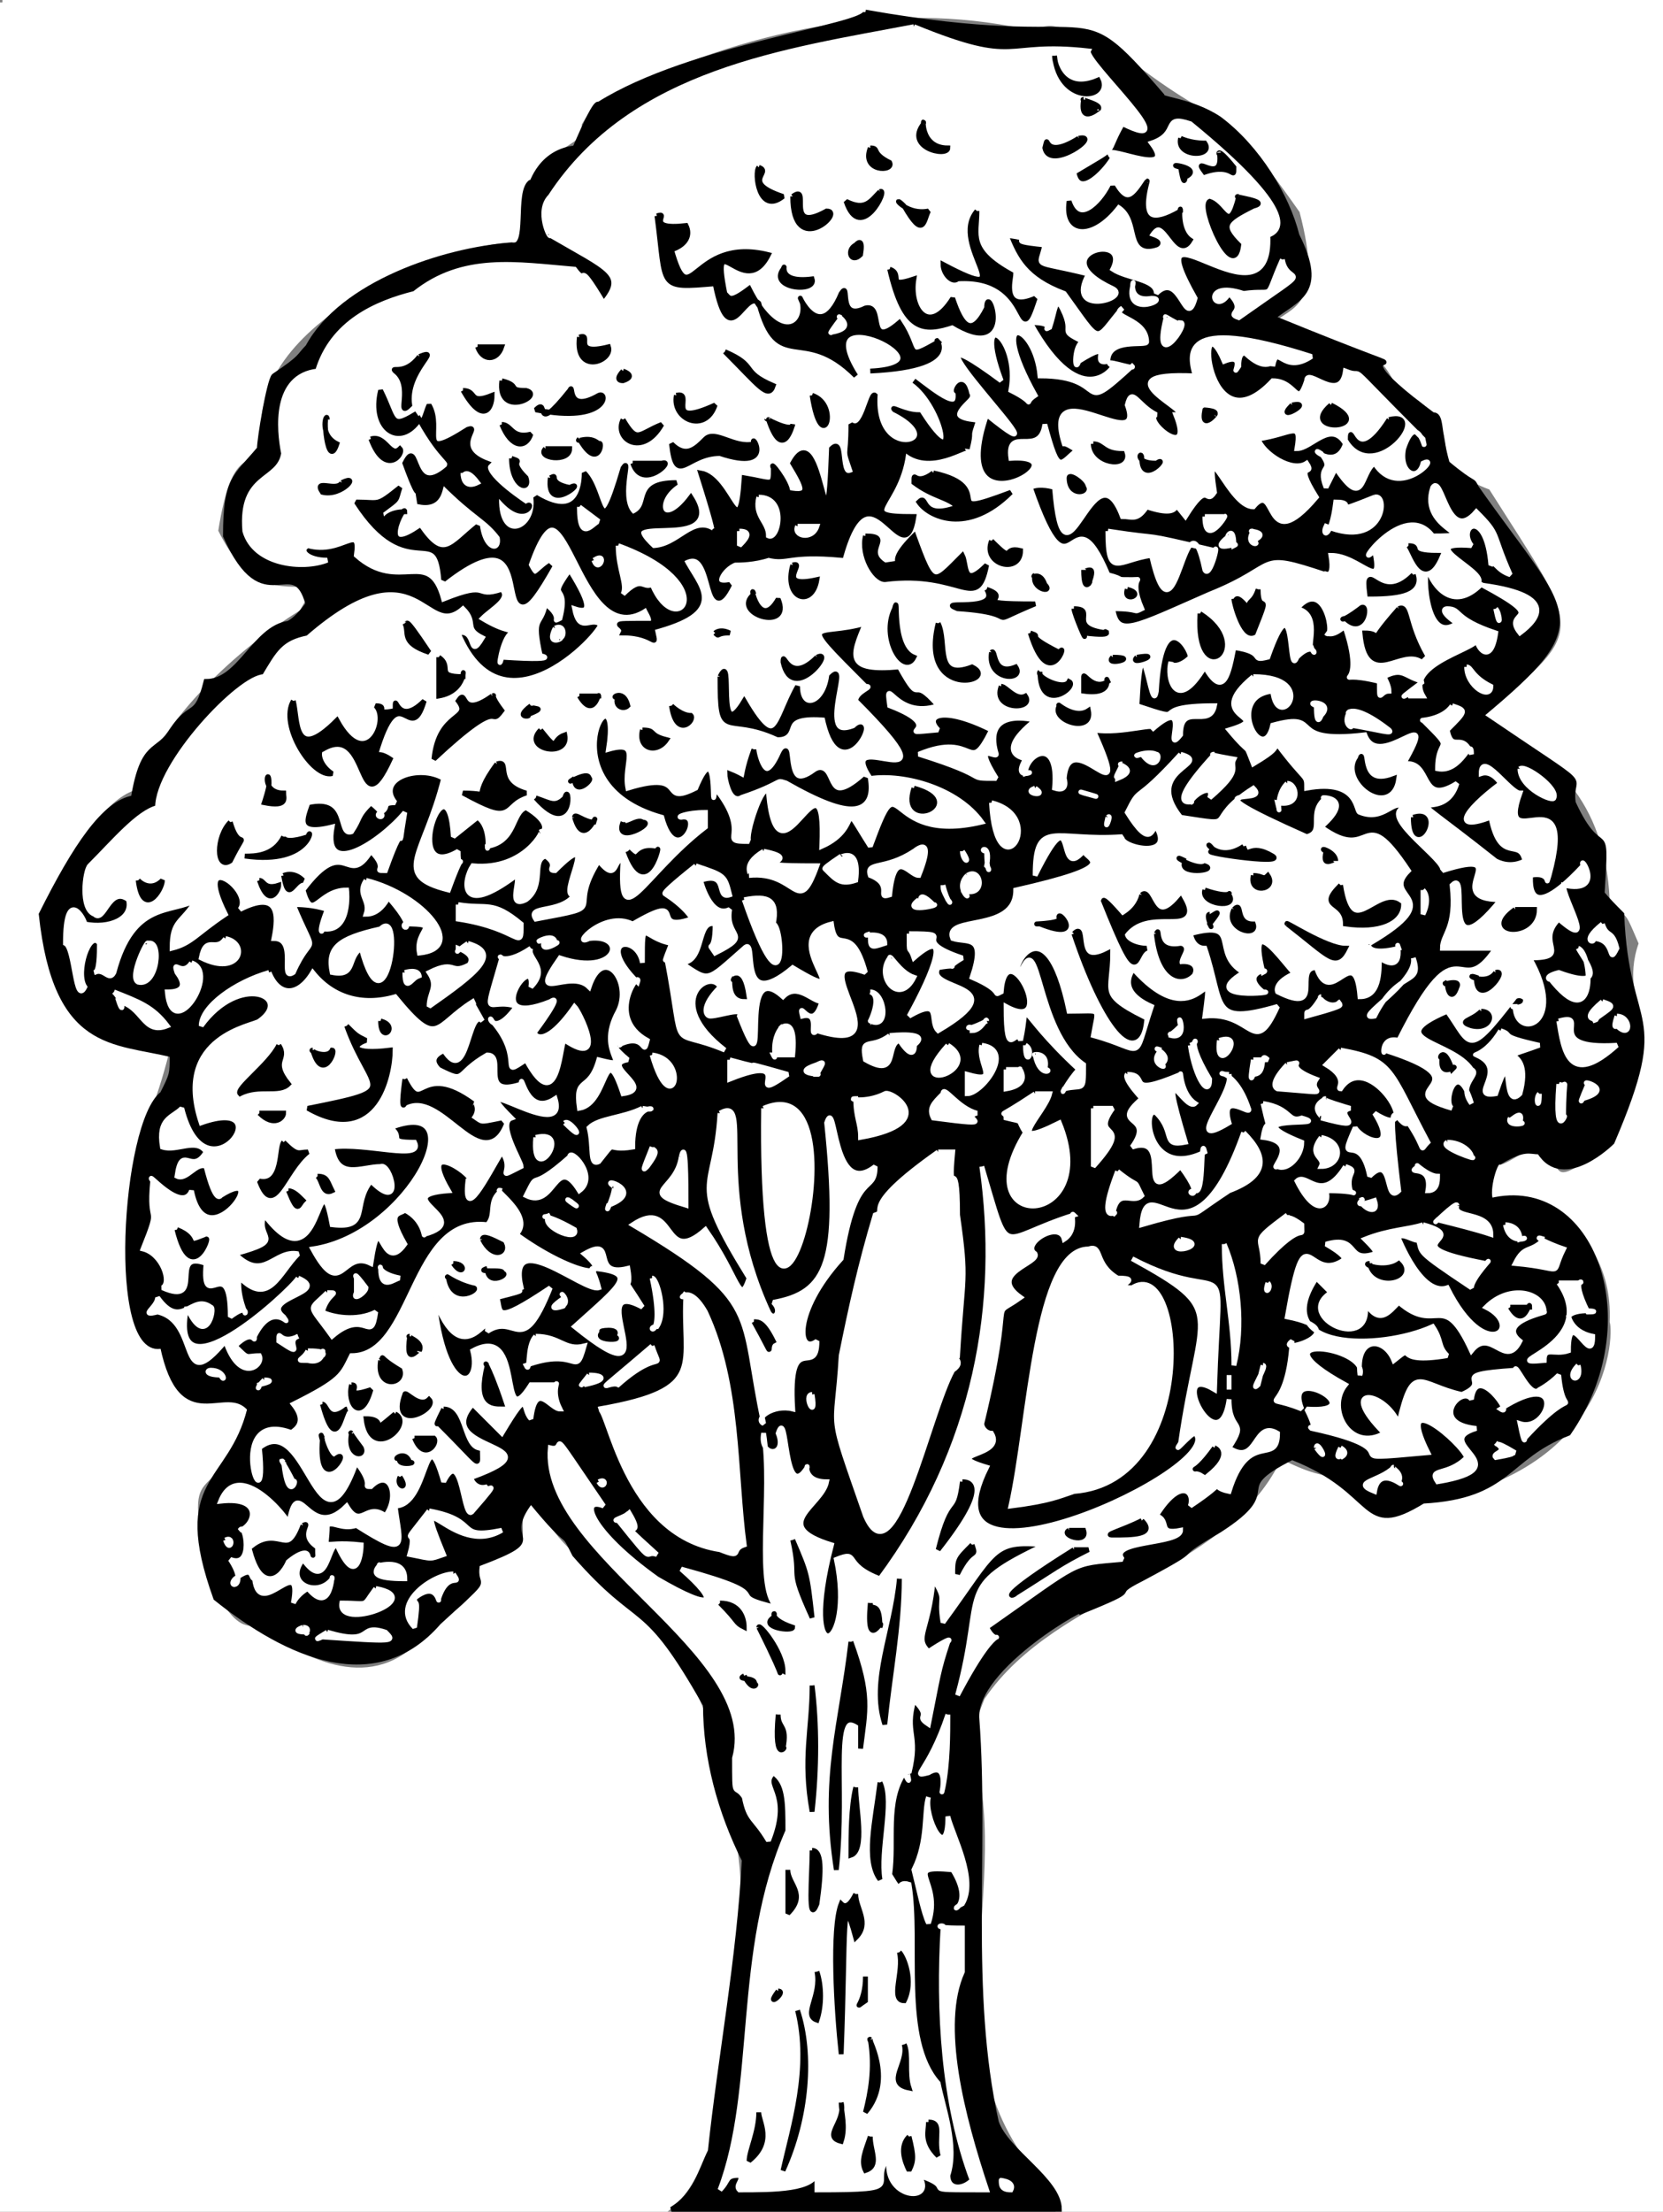 <svg xmlns="http://www.w3.org/2000/svg" width="343" height="456" version="1.2"><rect width="100%" height="100%" fill="#808080" stroke="none"/><g fill="none" stroke="#000" stroke-miterlimit="2" font-family="'Sans Serif'" font-size="12.5" font-weight="400"><path fill="#fff" stroke="#fff" d="M.5.5h342v455h-124c1-2 0-4-1-4-27-27-8-60-16-90 2-10-2-1 2-11 15-22 49-25 61-49 12 6 9 0 17 10 51-2 52-36 51-39 1-23-23-29-24-25-1 1-2-3 0-7 1 1 5-2 7-3 8 1 2 10 15 0 17-24 3-29 8-43-3-7-2-5-6-9-1-21-12-30-26-38 22-18 20-17 1-47 0 0-3-1-6-3-6-4 2-10-13-18-5-10-7-6-25-13 4-3 10-4 5-23-19-27-13-13-42-37-13-2-7-2-15-1-28-6-58 0-86 14 0 1-2-1-6 6 0 4-1 2-9 9-5 11-3 5-3 15-12-1-57 15-54 41-2 7-6 0-9 19 6 12 11 12 19 12 0 1-1 2-2 4-13 8-28 22-34 37-6 2-15 13-19 31 4 22 12 21 26 23-6 24-11 17-7 55 3 3 2 4 5 4 2 12 2 5 4 11 8 5 10 1 14 4-6 23-15 6-7 37 6 11 8 7 11 9 11 8 25 13 35-1 12-7 9-10 9-13 13-3 9-4 10-12 5-2-1 2 13 13 14 12 27 28 25 42 13 25 0 51 0 76-3 6-4 10-9 14H.5V.5" vector-effect="non-scaling-stroke"/><path fill="#000" d="M178.5 2.5c51 9 42-5 61 17-1 1 6 1 12 5 8 6 14 16 16 24 6 12 0 13-5 17 44 18 6 0 33 20 2 0 1 3 3 10 6 5 5 3 6 5 19 27 25 27 1 47 25 17 18 11 19 18 6 13 7 2 6 18-2-1 3 4 4 5 1 25 10 19-2 47 0 0-10 10-15 2-2 0-3-1-8 2-1-1-3 6-2 8 21-5 32 25 16 48-13 5-12 13-30 14-13 8-9-2-27-9-14 7-1 6-15 15-12 7-1 2-16 10-8 4 2 1-13 7 4-3-22 11-21 22 2 27-2 56 4 83 2 6 13 12 13 18h-80c5-3 6-8 8-12 2-19 6-40 7-60-5-10-8-21-8-32-13-23-13-15-27-31-3-6 0 0-9-11-7 9 5 7-11 13-1 6 4 1-8 12-13 15-31 7-46-5-9-25 3-23 7-39-5-6-14 6-18-13-11 3-8-46 0-52 2-4 2-4 2-8-12-3-24-1-27-29 7-14 13-23 19-24 2-12 5-9 8-14 4-6 5-2 7-10 7 0 10-11 17-12 2-1 4-4 4-4-3-11-9 4-17-14 0-12 2-12 7-18 0-2 2-14 3-15 6-4 5-4 7-6 7-13 28-20 42-21 4 1 1-11 4-13 0 2 1-6 9-7-1 3 4-10 5-9 19-12 55-16 55-19" vector-effect="non-scaling-stroke"/><path fill="#fff" stroke="#fff" d="M188.5 5.5c22 9 18 3 36 5-1 2 21 22 7 15-4 7 0 4-10 10 1 6 7-1 8-3-4-4 14 5 8-3 6-2 2-6 8-4 22 18 19 22 16 23 1 21-28-10-15 13-2 7-3-6-8-1 0-3-6-3-9-5 4-8-15-3 0 4 4 2-10 6-5-3-12-3-10-1-9-6-10-1 0-1-8-2 2 5 4 9 12 12 8 11 6 10 12 3-3 2 5 2 5 7 0 1-8-1-8 4-4 1 2-5-6 0-1 3-1-4 1-4-6-3-1-1-5-8-1 0-1 2-2 5-2 1 2-1-4-1 11 20 18 8 17 9-3-2 5 1 4 0-12 11-4 2-19 2-1-11-11-14-1 4-3 2 1 2-5-1 2-11-8-18-2-2-27-20 18 24-3 7-9 26 21 8 5 9-1-7 6 0 7-7 3 11 3 8 7 5 0 1-2-1-3-1-5-16 17 3 13-8 1-4 2 0 6 2-3 1 8 10 4 0 5 0-17-9 4-8-1-4-4-13 24-4-6 4-7-3-8 2 0-2-1 2-6-3 1 1-1-1-1 3-2 3 2-3-3-1-6-14-4 19 10 4 5 0 5 6 7 0 0-3 7 5 8-2 5 2-2-4 16 14 1 5-1-7-4 2-1 5 3 7 4 3 4-2-5 8-10 0-3 2-2 10-8 1l-2 4c-2-5 2-3-1-7-3-2 3 4 5-2-3-5-7 1-10 1 1-6-1-3-8-2 1 3 7 7 10 5 2 3-3-1 2 7-11 13-8-4-13 2-5 0-10-16-8-3-2 3-1-3-6 5-4-5 1 1-8-2-2 3-3 2-5 2-6-16-12 19-14-6 0 0-3-1-5 0 9 26 8-1 16 18 4 1 1 1 5 1 3 0-1-1 2 6-2 1 0 0-6 0 1 6 4 4 20-3 15-6 9-9 24-4-1-1 2 2 1-4 6 0 11 8 9-1-5 5 6-11 12-3 11 0-3-1 0-10 2-3 3 12 9 5 5 5 3 4 7 13-3-1-3-3-4-2-1-12-7-8-4-4-13-1 5 6 1 8 17 2 13 7 9 10-4-5 7-2-8-10-6 6-10 0-11-3-1-2-1 16 6 11-3-2-3-3-2-3 3 0 1 2 10 5-1 7-4 3-4 1 2 2-15 5-11 12h-3c2-2-5 3 3-3-4-1-4-3-8-1-2-3 1 1 1 3-2 0-2 3-2-2-12-3-2 4-7-11 0-1-2 2-4 1 2 2 0-12-6-5 5 1 2 8 3 8 1 3 1-2-3 2-2 5 0-17-6 0-4 1 0-1-7-2-1 5-2 11-6 4-6 10-8 2-7-1 0 1 2 1 4-1 0-2-6-11-7 7-1 6-3-18-4 3 12 4 1 0 16 0-1 5-7-1-7 6-4 5 3-9-6-1 2-2-6 1-12 0 9 20-5-2-6 10 0 0 1 3-2 2 1-11-6-7-6-3 3-1-3 2 0-3 2 0-8 0 2-8 0 0-11-3-8 7 0 1-5-3 0 5-7 0 0 0-16-5 12-5 10 5 15-5-10-5-14-3-11 0-11 1 3 0-10-5-1-7 1 3 10 0-6-7-3 1-8-8-11 1-10-2-7-9-10 3-15-2 0 13 2 0-2 1-2 3 23 23-5 4 3 16 7-1 18 2 23 9-21 5-16-14-23 5-7-11-1-4-10 0 1-23-9 11-11-11-1-3-5 9-4 10-7 0 1-1-7-11-1 8 1-12-4 0-8 4-1-4-14 0-1-5 3-10-4-8 3-19-14 7 11 14 3 11 9-1 4 0-1 0 1-1 5-1v3c-13 10-18 23-17 7-2-1-1 5-5 0-7 11 3 9-13 12-2-3 5-1 8-5-4 1 6-15-4-5-2 0 1-1-2-3-3 1 0 6-4 9-4 2-1-4-2-5-12 9-11 1-9-2 11 1 15-8 14-7 1 0 2-2-3-5-3 1-2 7-8 8 0 2 1-4-2-6l-5 4c-1-18-11 10 1 3 0 6 2-3-2 8-12-3-5-7-1-23-5-3-14 0-10 5-3 0-1 1-3 2s3 2-2-2c-3 3-2 3-4 6-3 1 0-8-9-6-1 3-3 7 5 5-2 11 10 3 15-3-2 12 1-2-4 12-3 0 1 0-3-4-5 8-5-4-14 8 2 7 3 0 9 0 0 0 1 9-5 8 0 1-1 1 1-4-3-1-6-1-7-1 5 12 4 5 0 14-3 2 1-7-4-7 1-5 1-10-7-6 3-4-10-13-3 1-6 4-7 6-11 7 0-6 2-5 5-10-5 3-13 0-17 15-1 2-2-1-4 0 1 0 1-4 1-6-2-3-5 6-3 9-2 4-2-8-4-9 0-12 4-5 4-4 5 1 10-1 9-5-4-3-5 5-7 3-3-1-2-9-1-10 5-5 10-11 14-12 0-9 17-27 22-27 3-5 4-7 9-8 23-20 24 1 32-6 3 3 0 4 4 6-3 5-1-2-5-1 10 24 33-4 29-2-2-1-4 2-5-3 3 1 4 0-1-8-5 7 0 2-2 10-2 1 1 0-3-3-1 5-3 2-1 11-2-1 7 1-8 0-1 4 0-4 2-5 0-1-1 0-6-3 2-2 6-4 4-6-6 2-2-2-12 2-3-11-9-1-18-9 1-7-3 0-10-2-2 1 0 3 4 3-5 2-15 1-17-6-1-12 7-10 8-16-1-5-2-16 7-17 3-10 12-14 20-16 10-8 21-6 33-5 3 4 0-3 6 7 5-6 1-7-11-14 0 1-3-5 0-8 17-26 49-30 75-35" vector-effect="non-scaling-stroke"/><path fill="#000" d="M217.5 11.5c0 2 2 8 9 5 2 4-8 5-9-5" vector-effect="non-scaling-stroke"/><path fill="#000" d="M223.5 20.5c-1 0 4 1 3 2 1-1-4 4-3-2m-33 5c0-2-1 5 5 5 0 2-9 0-5-5m32 3c5-1-6 7-7 2 1-4-1 3 7-2m21 0s2 1 5 1c2 3-6 3-5-1m-64 2c2 0 0 1 4 3 1 2-6 2-4-3m72 1c0 1-1-2 3 3 0 3 0-1-6 1-3-4 4 3 3-4m-95 3c3 1-4 3 5 6-5 4-6-5-5-6m87 0c-4-1 5 0 1 2 0-2 0 4-1-2m-7 3c1-2-5 13 7 6 0-2-1 4 2 6-3 5-5-8-9-1-3 0 4 1 2 2-6 2-2-6-8-9-5 7-11 7-10 0 2 6 7 1 9-3 3 5 5 2 7-1m-55 2c2-1-4 11-7 2 4 2 5 0 7-2m-18 1c4-3-2 8 7 3 4 0-7 10-7-3m92 0c-2 0 7 1 3 2-6 3-7 4-3 8-1 8-8-8-6-9 3 1 4 7 6-1m-69 2c-3-3 0 2 5 1-1 2-1 6-5-1m15 1c0 5-2 8 7 13 0 1-2 8 5 5-4 12 0-5-16-4-1 1-3-1-3-3 17 9 1-4 7-11m-66 1c3-1-3 3 6 2 1 2 0 4-3 5 4 14 4-3 20 1-5 10-12-7-9 8 1 1 1 2 5-1 6 12 12 8 11 3-2-5 3 10 8-2 2-3-1 6 5 3 4-1 0 9 7 3 4 6 1 8 8 4-2-2 7 5-14 6 21-1-15-18-3 1-11-11-16 0-20-15-3-3-6 11-9-4-12 1-10 1-12-14m41 6c-2 3 2-4 1 2-2 2-3-1-1-2" vector-effect="non-scaling-stroke"/><path fill="#fff" stroke="#fff" d="M264.5 53.5c1 6 8 0-9 12-3-1 2-1-2-5-3 5-6-3 3 0 7-1 4 2 8-7" vector-effect="non-scaling-stroke"/><path fill="#000" d="M161.5 55.5c1-2-2 3 6 2 1 3-9 2-6-2m22 0c3 1-1 4 5 2-1 6 3 12 8 4 2 6 4 8 7 2 0-6 6 11-7 3-6 2-10 2-13-11" vector-effect="non-scaling-stroke"/><path fill="#fff" stroke="#fff" d="M233.5 59.5c1-4-2 3 4 2 4 0-5 4-4-2m-60 6c-2-1 4 2-2 3 0 0-1 1 2-3m67 0c-1-1 3 2 3 1 2 0-6 11-3-1" vector-effect="non-scaling-stroke"/><path fill="#000" d="M119.5 69.5c3-1-2 4 6 2 1 3-7 6-6-2m-21 2h5c-1 3-4 3-5 0m51 1c7 3 3 4 10 7-1 3-3 0-10-7m-63 1c5-2-3 3-2 10-3 3 1-4-3-7-1-1 2 1 5-3m42 3s3 1 0 2c-2 0 0-2 0-2m-25 2c4 1 1 2 5 2 4 1-6 6-5-2" vector-effect="non-scaling-stroke"/><path fill="#000" d="M188.5 78.5c4 3 10 8 9 2-1 1 1-4 2 1 1 0-7 5 1 6-1 3 0 1-1 5 0-1-8 5-13 0-1 12-11 14 2 14-2 13-9-13-15 8-11-1-11 1-15 0-3 1-6 1-7 1-3 1-6 6-1 5-5 10-2-10-10-5 3 6 9 10-6 14 1 5 1 1-6 1 1-2-5-2 6-2 1-1-1-3-1-4-14 11-16-34-25-8 2 4 2 2 5 0-13 23 1-15-22 3-1-13-7 1-18-16 5 0 4 1 9-3-1 3 0 2-4 5 1 5-1 0 5 0 0-2-6 10 3 4 5 7 7 3 12-1 1 7 6 6 5 2-3-4-5-4-12-11-1 0 0 5-5 4-1-6 1 3-3-8 3-6 1 8 9 1 1-2-1-1-6-10-4 6-10 2-8-6 3 6 2 8 7 5 2 3 2 0 3-2 3 5-3 12 8 5 3-1-4 4 4 7-2 2 5 7 8 9 2-2 0 5-6-3-1 12 9 9 8 1 10 6 10-4 10-5 4 4 3 16 8-1 2-3-2 7 2 10 5-2 0-7 9-7-6 4-3 11 3 3 7 11-19 1-8 11 6 0 9-7 13-3-1-4 3 6-3-13 6 1 8 16 9 1 6 1 6 2 6-2-1-2 3 3 3 5 5 1 4-1 1-6 6-11 7 25 8-3 3-3 0 8 5 5-2-6-1-2-1-10 3 2 4-7 5-6-1 16 18 10 4 3-1-1 2 1 5 1 9 14 6-2-1-7" vector-effect="non-scaling-stroke"/><path fill="#000" d="M95.5 80.5c3 0 1 3 6 1 0 3-2 6-6-1m22 0c1-2-1 5 6 1 2-1 2 6-13 3 3-3-1 6 7-4m22 1c4-1-3 7 8 2-2 6-9 3-8-2m28 0c6 2 2 13 0 0m99 2c5-1-4 4 0 0m8 0c10 5-7 6 0 0m-26 1c-1 0 3 0 2 1 1-1-3 4-2-1m-181 2c0-2-2 3 2 5-2 6-3-7-2-5m61 0c3 5 3 3 8 1-4 7-10 3-8-1m30 0c-2-1 5 3 5 1 0 0-2 8-5-1m128 0c8-2-3 12-8 4 0-4 1 7 8-4m-183 1c2 0 2 3 6 2-1 3-4 3-6-2m-27 3c3-1 4 4 6 2 1 1-3 6-6-2m69 0c2-2 6 2 10 1-1-3 5 6-7 2-7 0-9 7-10-2 3 3 5 1 7-1m-26 0c-1 1 2-1 4 1 1-1 0 6-4-1m106 1c2 0 2 2 6 2 1 3-6 2-6-2m-113 1h5c0 3-7 2-5 0m-7 2c3 1-1 0 3 4 1 3-3 2-3-4m130 0c0-2-2 1 3 1 3-2-3 5-3-1m-105 1h6c3-1-4 6-6 0" vector-effect="non-scaling-stroke"/><path fill="#fff" stroke="#fff" d="M95.5 97.5c0 2 0-2 3 2-2 1-3 0-3-2" vector-effect="non-scaling-stroke"/><path fill="#000" d="M192.5 97.5c14 3 0 10 16 4-9 9-17 5-19 2 2-2 0 4 8 1-2-2-5-2-9-5 0-3 0 1 4-2m-79 1c2-1-1 1 4 2 4-2-5 6-4-2m107 0c0-1 3 1 3 2 1 1-3 2-3-2m-150 1c4-2 0 3-4 2-2-3 3 0 4-2" vector-effect="non-scaling-stroke"/><path fill="#fff" stroke="#fff" d="M156.5 102.5c6 0 4 9 2 8 0-3-3-4-2-8m127 0c3-1 2 11-10 6-1 2 1 3 2-5 5 0-2 3 8-1m-164 2 4 3c-1 0-4 5-4-3m129 2h4c1-1-4 7-4 0m-84 2h4c-1 3-5 2-4 0m-12 1c3 0 1 2 0 3v-3" vector-effect="non-scaling-stroke"/><path fill="#fff" stroke="#fff" d="M228.5 109.5c13 2 5 0 22 4 1-2-1 6-2 4-4-19-6 19-11-3-7 1-9 5-9-5m30 0c-2 0 4 0 0 2 2 1-2 1 0-2m-5 1c-1 1 1-3 1 2 2-1-6 2-1-2" vector-effect="non-scaling-stroke"/><path fill="#000" d="M178.5 110.5c6 0-1 3 4 6 6-1-1 1 6-6 4 11 4 10 10 4 1 2 0 7 5 2-2 10-5 1-21 3-2 0-5-5-4-9m26 1c5 5 2 1 6 2 0 5-8 3-6-2" vector-effect="non-scaling-stroke"/><path fill="#fff" stroke="#fff" d="M127.5 112.5c22 8 12 20 7 8-2 1-2-2-6 2 1-2-1-5-1-10" vector-effect="non-scaling-stroke"/><path fill="#000" d="M290.5 112.5c3 0-1 2 6 2-3 7-5-1-6-2" vector-effect="non-scaling-stroke"/><path fill="#fff" stroke="#fff" d="M122.5 115.5c3-2 1 3 0 0" vector-effect="non-scaling-stroke"/><path fill="#000" d="M163.5 116.5c3-1-4 5 5 3-1 6-7 4-5-3m60 1c0 1 3-2 1 3 1-2-1 3-1-3m-10 1c-1 1 1-1 2 2 2 2-3 1-2-2m78 0c1 3-2 4-9 4-1-8 2 3 9-4m-88 3c6 2-5 3 10 3-12 5-1 2-16 1-5-2 9 1 6-4m29 0c4 1-1 3 0 0m27 0c0 6 3-1-1 9-2 1-4-6-4-7 1 3-1-3 3 2 0-2 1-1 2-4m-104 1c-1-3 1 8 5 1 3 7-10 3-5-1m29 3c1-4-1 8 4 10-2 4-7-4-4-10m37 0c5 0-2 4 7 5-2-1 3 1-5 0 1 3-2-4-2-5m59 0c2-2 1 6-3 2-1 0-1 1 3-2m8 0c2-1 1 3 5 10-5-3-11 6-12-5 5 0-1 4 7-5" vector-effect="non-scaling-stroke"/><path fill="#fff" stroke="#fff" d="M308.5 125.5c1 1 1 5 0 0" vector-effect="non-scaling-stroke"/><path fill="#000" d="M247.5 126.5c11 7-1 16 0 0m-164 2c1 1-1-3 5 6-6-2-4-4-5-6m110 0c2 4-1 12 7 9 6 3-11 7-7-9" vector-effect="non-scaling-stroke"/><path fill="#fff" stroke="#fff" d="M114.5 129.5c2-1 2 2 1 2 1 0-3 2-1-2" vector-effect="non-scaling-stroke"/><path fill="#000" d="M147.5 130.5s1-1 3 0c-3 0-2 1-3 0m65 0c3 1-2 0 6 4 2-3-2 9-6-4m-8 4c1-1 0 5 5 3 2 3-6 3-5-3m-36 1c4-2-5 10-7 1 0-3 1 5 7-1m61 0c6 0-2 2 0 0m5 0c6-1-2 2 0 0m-144 0c3 2-1 4 5 4 0-3 1 3-5 4v-8" vector-effect="non-scaling-stroke"/><path fill="#fff" stroke="#fff" d="M302.5 137.5c1 0 1 2 5 4 0 3-5 0-5-4" vector-effect="non-scaling-stroke"/><path fill="#000" d="M214.5 138.5c-1 1 5 4 6 2 2 1-6 7-6-2m-66 1c3-6-1 15 5 5 7 12 7 4 11-3 0 6 6 5 7-2 4-4-5 15 5 11 4-4-3 12-6-3-11-1-6 4-10 4-11-5-12 2-12-12m75 0c0-1 2 3 5 1-1-2 2 3-5 2v-3" vector-effect="non-scaling-stroke"/><path fill="#fff" stroke="#fff" d="M258.5 139.5c14 0 5 12 4 3-10 1-2 16 0 7 11-3 2 4 19 2 3 8 16-8 8 6 6-1 3 9 11 4-3 10-16-3 8 16 2 1 4 1 6 0-1-5-5 1-7-9-8 3-6-1 2-7 1 2-1-3-4-2 0-5 6 4 8 4-5 14 12-5 6 17-1 3 1-1-4 0 1-3-3 13 11-2-1-3 5 6-4 4 0 3 7 14-1 7-5 5 3 8-6 8 8 14-3 17-3 10-2 0 3 1 2-2 1 2 0-1-2 0-10 13-9 10-14 3-14 6 1 6 5 12 2 1-3 3 0 7-3-10-6 0-4 1-14-4 8-5-14-12 0 2-1-3 3-2 13-26 12-7 20-19h-11c0-3 3-4 2-13 4-4-3 19 10 3-13 0 4-11-12-6 1-2-13-11-8-13-2-2-4 3-9 1-1 0 0-7-11-5 0-3 0-1-6-9-1 1 0 1-5 4-2-5 0-1-5-7 10-3-6-2 5-11" vector-effect="non-scaling-stroke"/><path fill="#000" d="M206.5 141.5c1 0 3 3 5 2 2 3-7 3-5-2m-105 2c1 0-1-1 2 3-3 4 1-4-14 10 1-10 8-8 5-12 2-3 0 4 7-1m18 0h4c0-1-1 5-4 0m8 0c-2 1 1-2 2 2-1 1-3 0-2-2m-67 1c1 4 0 13 9 4 6 11 11 0 8-3 3 0-1 2 4 1 0-5 0 4 6-2-3 10-5-6-10 11 0 1 0-1 3 1-7 15-4-8-14-2-1 0-1 3 2 5-4 1-11-10-8-15m158 1c-1-1 3 3 6 1 1 5-8 2-6-1" vector-effect="non-scaling-stroke"/><path fill="#fff" stroke="#fff" d="M271.5 145.5c-3-1 4-1 1 2 0 0-1 3-1-2" vector-effect="non-scaling-stroke"/><path fill="#000" d="M109.5 145.5c0 1 4 0-1 2 2 0-3 1 1-2m29 0s2 2 4 2c1 1-3 5-4-2" vector-effect="non-scaling-stroke"/><path fill="#fff" stroke="#fff" d="M299.5 145.5c3 1 3 1-1 5 1 5 3 0 5 5 0-4-2 4-7 3 0-7 4-3-3-10-1 0 4 0 6-3m-21 1c-1 2-1-3 8 4 1 1-2 0-8-1 1 1-2 0 0-3" vector-effect="non-scaling-stroke"/><path fill="#000" d="M111.5 150.5c4 5 2 2 5 1 1 5-9 3-5-1m21 0c3 0 1 1 5 2-2 3-6 2-5-2m23 4c0 1 2 10 6 1 2-4-1 10 7 4 3-2 1 9 10 1 1 6-2 8-16 0-3-1-1 0-10 3-1 1-2-3-2-4 5 2 2 3 5-5" vector-effect="non-scaling-stroke"/><path fill="#fff" stroke="#fff" d="M235.5 155.5c-3 1 1-1 3 0 1 0 0 4-3 0m8 0c7 2-8 3 0 13 13 2 4 1 15-6 4 4-16-2 11 10 4-1 0-5 4-8-3 0 7-1-1 6 11 8 8-6 18 9-6 6 9 5-8 15 0-1-2 3 6 1-1-3 2 6-4 2 0 3 0 8-4 8-1-12-6 3-9-6-5 0 2 10-8 5 0 0-1-2 4-4 1 4-11-16-7 0 2-1-5 0 0 4 4 0-14 2-4-4-7-4 0-11-11-8 0-1 0 3 3 3 4 12 1 16 15 12-5 11-5 1-15 2 2-15-1 6-15-10 2-1-5 4 4 8-4 12-1 9-12 6 1-6 2-5-5-5-5-24-13-7-10-8 4-10 3 12 13 19 0 6 0 4-4 5-1 2 1-2 3-4-14-13-10-15-12-6-1-3-3 5-3-7 11 6 0-16-1-3-2 1 1 0-6-3 3-9-1-7-4-8-2-5 13-1 13-10 22-5 15-6 14-8-6 7-1-13-10 5 0-12 4-7 18-8-1 2 11 5 7-2-1 0-1 5-6-3 3-6 1-1 11-12" vector-effect="non-scaling-stroke"/><path fill="#fff" stroke="#fff" d="M250.5 155.5c-2 0 4 1 4 1-1 2 2 2-5 8 1-3-3-1-4 1 2-1-7 3 5-10" vector-effect="non-scaling-stroke"/><path fill="#000" d="M280.5 156.5c1-3-1 7 7 4-1 7-10 0-7-4m-178 1c3-1-1 4 6 6-6 2-2 6-13 0 7 0 1 2 7-6" vector-effect="non-scaling-stroke"/><path fill="#fff" stroke="#fff" d="M231.5 157.5c-2 0 4 1-1 3 0-1-1 1 1-3m82 1c1-1 8 4 7 6 0 1-7-2-7-6" vector-effect="non-scaling-stroke"/><path fill="#000" d="M118.5 160.5c-3 2 3-2 3 0 1 0-3 4-3 0m-63 1c0-4-2 2 3 2 0 1 1 3-4 2 0 0 1-3 1-4" vector-effect="non-scaling-stroke"/><path fill="#fff" stroke="#fff" d="M265.5 161.5c2 0 3 5-2 4 1 4-1-1 2-4" vector-effect="non-scaling-stroke"/><path fill="#000" d="M188.5 162.5c11 3-3 9 0 0" vector-effect="non-scaling-stroke"/><path fill="#fff" stroke="#fff" d="M213.5 162.5c3 2-3 1 0 0m10 1c-3-1 7 2 0 0" vector-effect="non-scaling-stroke"/><path fill="#000" d="M110.5 164.5c3 1 4 2 6 0 1-4 2 9-6 0" vector-effect="non-scaling-stroke"/><path fill="#fff" stroke="#fff" d="M204.5 165.5c12 3 1 19 0 0" vector-effect="non-scaling-stroke"/><path fill="#000" d="M118.5 168.5c0-1 2 1 4 1 1-3-2 6-4-1" vector-effect="non-scaling-stroke"/><path fill="#fff" stroke="#fff" d="M228.5 168.5c1-1-1 4 0 0" vector-effect="non-scaling-stroke"/><path fill="#000" d="M291.5 168.5c6-2 0 9 0 0m-244 1c2 7 4 0 0 8-3 2-3-5 0-8m81 0c0 2 3-1 4 0 3 0-6 5-4 0m-70 3c0 1 2 1 5 0 1-3 1 6-13 4 2 0 6 0 8-4m198 2c1 3 1-1 6 2 3 2-17-1-12-1-3-4 0 3 6-1m-127 1c3 3 1-1 6 0 1-3-2 11-6 0" vector-effect="non-scaling-stroke"/><path fill="#fff" stroke="#fff" d="M188.5 175.5c-1 1 5-5 1 5-2 0-5-6-6 4-3 1 1-2-4-4-1-3 3-1 9-5m10 0c2 3 0 2 0 0m5 0c-2 0 1-2 0 3 1 1 0 2 0-3" vector-effect="non-scaling-stroke"/><path fill="#000" d="M273.5 175.5c-2-1 2 0 2 2 0-1-3 2-2-2" vector-effect="non-scaling-stroke"/><path fill="#fff" stroke="#fff" d="M157.5 175.5c10 2-7 3 11 3-4 11-4 1-14 2 1 0-2-2 3-5m16 1c-1 1 4-3 3 5-3 1-4 0-6-2 1-1-3 1 3-3" vector-effect="non-scaling-stroke"/><path fill="#000" d="M244.5 177.5c-4-2 2 2 4 1 3 1-6 2-4-1" vector-effect="non-scaling-stroke"/><path fill="#fff" stroke="#fff" d="M143.5 178.5c6 2 6 2 7 6-3 1 0-5-6-3 0 0 2 8 6 6-1 6 5 5-3 9-2-3 0 1 0-6-4-1-2 8-7 8 6 4 5 4 13-3 3-3-2 14 10 4 15 9-4-6 8-9 1 7 4-1 7 10-14-5 9 18-10 12-2 2 1-4-3-3-1-4 2 4 4-3-2 0-5-4-8-1-10-9-2 22-9 4 1-2-4 0-6 0-1 0-2-2 2-6-2-4-12 3 1 13-12-5-8 2-12-19-1 2 1-3 1-3-6-1-6-6-6 4-1-6-10-5-1 4 1-3-7 7 2 12-1 4 0-2-6 1 2 0-4-2 2 3-6 1 6 6-1 7-4-12-3 2-9 3-1-7 2-3 4-10 8 2-1-1 4-10 3-6-3-14-6-5-4-4-13 4-6-6 12 4 14-5 6-4-4 2 3-6 9-3 12-7 3 2 12-1 1 2 1-1-5-5 1-1-4 2 6-6" vector-effect="non-scaling-stroke"/><path fill="#000" d="M58.5 180.5s2-1 4 1c-2 0-3 5-4-1" vector-effect="non-scaling-stroke"/><path fill="#fff" stroke="#fff" d="M199.5 180.5c3-2 4 5-1 3 3 3-2 0 1-3" vector-effect="non-scaling-stroke"/><path fill="#000" d="M258.5 180.5c2 0 2 1 3 0 2 3-4 4-3 0m-230 1c1 1 3 2 5 0 0 2-4 8-5 0m25 0c1 0 1 2 4 1 0 1-2 5-4-1" vector-effect="non-scaling-stroke"/><path fill="#fff" stroke="#fff" d="M75.5 181.5c12 3 21 14 11 15-1-5 5-6-3-6-1 1 3 2-3-5 1-6 0 3-5 3 1-3-2-4 0-7m119 1c0 1 0 1 1 3 1 1 0 1-1-3" vector-effect="non-scaling-stroke"/><path fill="#000" d="M276.5 182.5c2 13 8 1 12 4 0 3-4 5-11 4 0-5-6-3-1-8m-28 1c6 2 5 0 5 1 2 3-6 2-5-1" vector-effect="non-scaling-stroke"/><path fill="#fff" stroke="#fff" d="M293.5 183.5c1 1 1 3 0 5v-5" vector-effect="non-scaling-stroke"/><path fill="#000" d="M235.5 184.5c2-2 2 8 8 1 4 7-7 0-12 7 0 2 3 3 5 3-3 1-1 10-9-10 1 2-2-3 4 4-1 0 3-1 4-5" vector-effect="non-scaling-stroke"/><path fill="#fff" stroke="#fff" d="M153.5 185.5c5-1 7 0 6 5 2 0 3 21-6-5m36 0c1 2-1-3 3 1 2 0-7 2-3-1m-95 1c6 1 7-1 13 4 0 6 0 1-13-1v-3" vector-effect="non-scaling-stroke"/><path fill="#000" d="M254.5 187.5c2-2 0 3 4 3 1 3-6 1-4-3m58 0h4c0 6-11 5-4 0m-63 1c-1 2 4-3 0 2 1 2-1-2 0-2m-31 1c-1-3 6 5-4 1-3 0 4 0 4-1m47 1c-1-1 8 5 12 5-2 4-3 2-12-5" vector-effect="non-scaling-stroke"/><path fill="#fff" stroke="#fff" d="M330.5 190.5c1 3 2 1 3 5-2 4 0-2-5-2 1 1-3 1 2-3m-252 1c5-5 1 23-4 4-3 2-1 6-6 5-1-5 1-7 10-9m101 1c-3 1 3-1 3 2-3 1-3 1-3-2m8 0c11 0-1 1 11 5-5 3 1 1-5 2-3 5 17 3 0 13-2-2 1-7-6-3 5-9 9-19 1-12-1-3-1 0-1-5" vector-effect="non-scaling-stroke"/><path fill="#000" d="M221.5 192.5c3-3-1 8 7 4 0 8-3 9 7 14-1 9-8 0-14-18m17 0c1-2-1 4 5 3 1 0-2 3 0 4-2 0 3-1 2 1-2 2-6 1-7-8" vector-effect="non-scaling-stroke"/><path fill="#fff" stroke="#fff" d="M46.5 193.5c5 1 3 8-5 4 1-5 3-1 5-4m66 0c-4 2 2-2 2 1 2-1-4 3-2-1m-82 1c3-1 2 9-2 8-2-1 2-9 2-8m66 0c7 2 2 6-8 13 0-3 2-4 0-7 6-3 4 1 9-2-2 1 2-1-3-3 0 1-1 1 2-1m13 1c-1 2 4 4 0 8 1-8-11 9 4 3 3-2-3 6-3 6-1 0 1 5 8-5 1 1 7 13-2 7-1-1-1 17-8 4-6 4 0 0-7-8-1-2 0 4 5-3-6-2-7 4-3-10-1-1 0 2 6-2m216 0c3 1 4 19-6 6 1 1-2 0 2-1 11 4 5-3 4-5m-142 2c0-1 2 3 5 4-3 6-8 0-5-4m108 0c2 6-3 2-8 12-5 1 9-7 8-12m-252 1c6 2-4 17-5 6 1 0 5 0 2-4-1-3 1 1 3-2" vector-effect="non-scaling-stroke"/><path fill="#fff" stroke="#fff" d="M55.5 200.5c2 5 6 5 9 0 4 5 10 7 17 5 9 11 8 6 16 1 1 2-2-3 2 4-3-3-3 14-8 6 1 0-4 1-1 4 6 3 3 1 10-3 4 0-2 9 7 6 0-3 1 7 7 3 3 10-20-7-9 4-3 1 2 9 2 10-6 3-1 1-4-3-3 5-8 15-7 6 3 0-11-10-4 2-13 1 6 6-5 9 0 1 0-3-4-5-1 1-4 0 0 7-5 7-5-9-7 4-6-3-6 8-12-3 20-3 34-32 16-25 3 2-1 3 5 3 2 4-10 0-17 1 1 7 6 4 10 4 2-1 5 10-2 3-4 5 0 10-8 9-3-16-2 14-14-2-2 5 5 5-6 8 6 6 8-1 13 0-4 4-6 11-12 5 0-1-1 2 1 7 0 1 1-2-3 1 0-14-6 0-5-11-8-3 0 9-9 5 2-1 0-7-4-8 4-10 1-4 2-14-2-3 6 7 8 2 3 15 17-6 6 1 0 0-1 2-3-6-2-1-4 3-6 2 1-7 3 0 6-5-2-3-6 0-9-1-1-6 2-6 4-8 5 20 21-3 4 3-6-18 11-20 12-21 7-5-4-10-12 1 0-4 7-9 14-11m28 0s3-1 3 1c-1-1-3 4-3-1" vector-effect="non-scaling-stroke"/><path fill="#000" d="M308.5 200.5c3-1-4 8-4 1-3-1 2 2 4-1m-157 1c-1 2 1-3 2 4-2 0-2-2-2-4m147 1c-2 1 3-1 2 1-1 3-2 1-2-1" vector-effect="non-scaling-stroke"/><path fill="#fff" stroke="#fff" d="M23.5 204.5c5 2 8 3 11 7-5 2-5-4-10-5 1 3 1 0-1-2m156 0c3 0 4 8 0 6-1 2 3-5 0-6m93 1c-1 0 2 3 4 1-2 1 4 0-7 3 0-2 0 1 3-4m58 1c3 1 2 1-2 4 3-1-4 1 2-4" vector-effect="non-scaling-stroke"/><path fill="#000" d="M305.5 208.5c3 0 2 4-2 3-3-1 0-1 2-3" vector-effect="non-scaling-stroke"/><path fill="#fff" stroke="#fff" d="M333.5 209.5c3 0 3 5 0 2 0 0-1 1 0-2m-130 1c0-1-1 2-3 2 0-2-3 1 3-2m118 0c7-2-4 6 12 5-10 9-11 1-12-5" vector-effect="non-scaling-stroke"/><path fill="#000" d="M78.5 210.5c4 1 0 5 0 0m-7 1c2 2 2 2 4 3-3 1-3 3 5 2 0 5-3 20-17 12 20-4 13-3 8-17" vector-effect="non-scaling-stroke"/><path fill="#fff" stroke="#fff" d="M161.5 211.5c-2 2 3-4 2 6h-4c1 2-1-3 2-6m82 0c-1-4 2 3-2 2 0-1-1 1 2-2m66 1c3 1-1 1 8 3-11 4-1-1-4 10-4 4-1-12-5 0-6 1 3-5-4-8-1 0 2 0 5-5m-126 1s9-1 5 2c0-2 1 5-3-1-3 1 0 8-7 4-1-5 1-2 5-5m68 1c6-2-1 8 0 0m-6 1c3-1-2-3 4 7 0 4-3 0-4-7" vector-effect="non-scaling-stroke"/><path fill="#000" d="M57.5 215.5c2 3-2 3 2 8-2 2-6 0-10 2-1-1 6-6 8-10" vector-effect="non-scaling-stroke"/><path fill="#fff" stroke="#fff" d="M195.5 215.5c8 5-10 11 0 0m7 0c7 1 0 10-3 10v-4c7 2 2-2 3-6m9 0c2 1 0 5 0 0" vector-effect="non-scaling-stroke"/><path fill="#000" d="M64.5 216.5c-1 0 3 2 4 0 1 0-2 7-4 0" vector-effect="non-scaling-stroke"/><path fill="#fff" stroke="#fff" d="M239.5 216.5c-3-1 3 1 0 3 2 1-3 0 0-3m37 0c11 2 10 4 18 19-2 2 0 2-4-4-2 2-5-11-2 14-3 3-1-8-6-3-2-10-7-1-3-10 2 3 9 5 4-3 11 7-1-14-7-5-1 0 2-2-3-5l3-3m-142 1c8 1 4 14 0 0m79 0c-1 0 3-1 2 3 2 0-1 2-2-3" vector-effect="non-scaling-stroke"/><path fill="#000" d="M297.5 217.5c-1 2 0-3 2 3 2-2-3 3-2-3" vector-effect="non-scaling-stroke"/><path fill="#fff" stroke="#fff" d="M150.5 218.5c11 3-2-1 12 3-10 7 3-5-12 1v-4m108 0h3c-2-2 0 3-3 3 0 0-1 3 0-3m-90 1c2-1 1 0 0 2 2 0-6 0 0-2m97 0c5-1-2 0 6 3-2 3 5 3-8 2-2-1 2-5 2-5m-58 1h3c-1-1 3 3-3 4v-4m25 1c5 0-1 5 11 0 0-1 0 4 3 6-2 2-8-12-2 8-5 1-2-2-6-6-3-2-2 14 10 8-1-4 0 9-2 8-3 0 3 3-3-5-10 10-1-7-10-4 5-7-5-4 2-10 1 1-4-4-3-5m21 0c-4 0 1-2 4 7 1 2-6-4-4 3-10 6 1-6 0-10" vector-effect="non-scaling-stroke"/><path fill="#000" d="M83.5 222.5c4 8 3-3 14 5-1 0 1 1-1 3 3 2 2 2 7 1-4 10-12-8-20-4-1 2 0-5 0-5" vector-effect="non-scaling-stroke"/><path fill="#fff" stroke="#fff" d="M321.5 223.5c2 1 1-3 1 7 1-2-2 6-1-7m6 0c-2-1 6 1-1 3 1-2-2 4 1-3m-114 2h3c-1 4-10 12 2 6 9 22-20 23-7 2-2-3 0-2-4-3 0-2-3 1 6-5m-31 0c1-1 12 6-5 9 0-3-1-4-1-8-2 0 2 1 6-1m12 0c0-2 3 3 7 4-4 1 6 3-9 1-1-2 0-3 2-5m123 0c0 4-1 1 0 0m-44 1c-2 0 5 2 5 2-4 1 5 5-6 2 1 0-3-2 1-4m-13 1c6 1 5 4 8 3 7 2-15-1 0 5 0 3-3 6-5 5-2 1 5-5-3-6 1-6 2 2 0-7m-128 1c5 1-2-3-2 8-6 1-3-2-7 3-2 1-1-3-2-7 2-2 7-2 11-4m25 0c23-10-1 78 0 0m68 0h4c-5 7 5 2-4 12v-12" vector-effect="non-scaling-stroke"/><path fill="#000" d="M53.5 229.5h5c0 1-2 3-5 0" vector-effect="non-scaling-stroke"/><path fill="#fff" stroke="#fff" d="M148.5 229.5c7-4-2 15 10 41 1 2 3 0 1-2 11-2 14-8 11-37 2-6 1 16 10 9 0 6-4 0-7 19-10 11-9 20-5 17 0 8-6-3-5 14-4-1-8 2-6 3-5-23 0-25-27-41 9-6 6 9 15 1 7 10 7 16 9 10-13-21-7-17-6-34m163 1c-1 2 3-3 2 1 2 0-3 1-2-1m-195 1c1-1 5 5 0 0m140 2c5 5 5 9-3 12-12 8-1 2-18 7 1-13 10 12 21-19m-146 1c8-2-1 11 0 0m162 0c5 1 4 6 0 6 1-2-3-2 0-6m26 1c3 0 5 2 5 3 2 1-7-2-5-3" vector-effect="non-scaling-stroke"/><path fill="#000" d="M58.5 235.5c3 3 3 2 5 2-5 4-7 14-10 6 5 1 4-7 5-8" vector-effect="non-scaling-stroke"/><path fill="#fff" stroke="#fff" d="M134.5 236.5c0 1 2 0-1 4-1 1-1 1 1-4m59 1h3c-1 11 1-1 1 13 2 14 1 12 0 29-2 0 2 1-1 3-5 9-12 44-18 30-8-23-6-16-5-33 2-10 4-19 7-29 3-1-4-1 13-13m-76 1c0-2 6 4 2 7-5-8-5 4-11 1 3-6 0 0 9-8m23 0c1-4 1 5 1 10-10-3-2-3-1-10m152 2c-1-1 2 2 4 2 0 1 0 3-2 3 1-6-5-3-2-5" vector-effect="non-scaling-stroke"/><path fill="#fff" stroke="#fff" d="M202.5 240.5c6 20 3 15 19 10-1-1 1 3-2 5-1-4-9 1-6 3 1 2-10 4-3 9-7 5-1-3-8 26 0 1 1 2 2 2 3 5-11 4-1 7-15 30 50 0 43-7-1 0-5 5-3 2 4-28 10-27-10-38 21 11 18-5 17 27-10-6 1 16 3 2 0 7 4 4 0 10 6 4 5-6 10-3 0 7-6-1-10 12-5-1 1-3-8 3 1-3-2-6-7 2 3 1 0 4 5 3 0 3-15 2-12 6-11 1-8 0-28 14 3 6 4-5-6 14 6-22-1-22 18-31-11-1-10 1-21 16-1-6 1-4-2-9-1 11-4 12-1 15 3-2 5-3 4-2-2 6-2 7-4 17-3-2 1-1-3-5-2 7 1 7-1 15-1-1 1 4-1 0-4 6-2 14-3 21 3 5 1 1 4 2 2 12-2 32 6 41 1 5 4 13 2 19 0 3 3 3 5 1-6-16-7-35-6-52 1-1-4 0 4 0v9c-5 11 0 30 5 45-16 0-5 0-14-3 4 6-8 5-6-4-5 6 5 7-15 7v-4c0 4-9 4-16 4-1-1 1-2 0-3-3 0-2 1-4 3 8-21 3-49 14-74 0-6 0-10-3-12-3 3 3 4-1 14-3-5-4-4-5-9-2-3-2 1-2-8 6-22-40-42-38-64 4 1-2-7 11 12-5-2-3 5 11 15 12 7 13 5 5-2 22 6 7 5 20 8-5-3-1-24-3-36-1 5 5 5 3 0 2-6 1 15 6 7 0-1-1 3 4 3-1 5-12 9 1 13-7 27 5 22 1 3 5-2 1 1 9 4 20-27 25-57 21-85m75 0c3 1 0 1 1 5 1 1 2 0-5 0 1 3-2 6-6-2 2-2 5 5 10-3m-47 1c5 4 3 1 5 5-2 2-5-2-6 4 2-2-4 4 1-9" vector-effect="non-scaling-stroke"/><path fill="#000" d="M65.5 242.5c2 0 2 1 3 3-2 1-2-2-3-3" vector-effect="non-scaling-stroke"/><path fill="#fff" stroke="#fff" d="M126.5 244.5c-3-2 7 1-1 4-1 3 2-4 1-4" vector-effect="non-scaling-stroke"/><path fill="#000" d="M59.5 245.5c1 0 2 1 3 2-1 1-1 3-3-2" vector-effect="non-scaling-stroke"/><path fill="#fff" stroke="#fff" d="M103.5 245.5c-3-1 7 5 3 9 11 8 21 10 14 4 7-4 1 5 9 3 1 6-2 0 3 8-13-7 7 21-14 4 10-9 13-11 4-12-1 0 0 0 1 4-3 1-19-13-16 0-2 1 3 0-5 2 1 3-1 6 11-2-6 15-7 5-13 9 1-6-5 10-11-7 2 21 10 19 8 11 11-6 5 18 12 7h5c1-1-1 1 1 5-2 0-5-6-6 2-2-2 0-7-6 3l-6-6c-9 10 19 8 0 15-1-1 0 3 3 2-1 2 4-3-3 5-2 3-2-14-6-6-4-14-3 5-10 5 1 8 3 11-8 4-3 1-5-1-6 0 0 6-2 3 7 4 0 2-1 9-5 0-2 0-2 10-7 3-4 5 3 8 6 4 0-2 0 8-5 2 0 0-2 1-3 3 2-11-7 4-8-5-1 0 0-3-4 0-2 2 3 2-1-4 5 2 3-8 2-6 3-1 5-7-4-6 4-10 16 6 14 5 2-12 4 4 12-4 3 5 4-1 8 2 3-4 1-10-3-6-2 0 1 0-3-5-8 22-10-11-20-3 2 19-8-9 7-3-2 0 4-1 0-6 10-5 10-6 12-10 13 0 12-29 28-27 2-2 0-5 3-7m14 2c-2-1 4 3 0 0m163 0c2-1-3 2 3 0 1 3-2 2-3 0m20 1c-1 3 7 1 7 6-3-1-7-2-11-3-2 2 4-4 4-3" vector-effect="non-scaling-stroke"/><path fill="#fff" stroke="#fff" d="M113.5 250.5c-2 1-2-1 5 3 1 3-8-1-5-3m152 0c0 2-1-1 3 2 0 4 1-2-8 8 0-6-3-4 5-10m28 2c11 3-8 4 13 8 2-2-3 3-3 5-12-8-10-7-11-10 0 1-4-2-4 0-1-3 4 12 10 10 8 16 16 8 8 4 5-5 12-3 12 1 1 0-10 2-5 6-3 6-6-3-10 2-6-13-7-3-15-10-2 2-4 5-7 0 2 11-15 3-7-2l-3-3c-10 15 13 15 24 10 2 3 1 4 3 6-12 2-6-3-11 1-2-5-8-5-7 3 2-6-23-9-3 2-4 5 1 14 8 10-10-10 0-9 3-2 3-13 4-8 13-6 7-3-4-4 11-5 0-2 3 6 5 4 0 0 2-1 4-3 1 11 5 0-7 13 0 0 0 2-1-3 6 2 10-12-4-3 3 2-5-10-6-2-2-3-9 5 1 6-10 3 10 8-8 11-2-3 2-1 6-5-1-3-15-15-8-1-22 2-1 0-24-5-1-1 2 2-1-4 14 1-5-10-1 0-10-4-3 3-2-14-4 3 14-2-1-5 4-23 4-6 12-12-2 1 3 1-4-3 7-2 4 4 10 2 1 0-1-2-2-3 5-2 9-2 12-3m17 0s3 0 3 3c3-1-2 2-3-3" vector-effect="non-scaling-stroke"/><path fill="#000" d="M36.5 253.5c5 2 1 4 6 2 1-1-3 10-6-2m63 2c0-1 2 0 4 1 1 2-2 3-4-1" vector-effect="non-scaling-stroke"/><path fill="#fff" stroke="#fff" d="M243.5 255.5c7 1-4 4 0 0m75 0c-3-1 1 1 4 2-3 6 1 4-10 3 2-4 3-2 6-5m-66 1c3 7 4 17 2 25 0-9-2-16-2-25m-28 1c3-1 1 3 6 6 6 0-2 2 3 2 11-7 14 40-12 42-3 1-5 2-13 3 4-18 5-53 16-53" vector-effect="non-scaling-stroke"/><path fill="#000" d="M93.5 260.5c3 0 2 3 0 0m189 0c-2 0 3 2 6 0 3 3-5 5-6 0" vector-effect="non-scaling-stroke"/><path fill="#fff" stroke="#fff" d="M78.5 261.5c0-1-1 1 4 2-1 0-4 3-4-2" vector-effect="non-scaling-stroke"/><path fill="#000" d="M100.5 261.5c-3 1 4 0 3 1 2 0-3 3-3-1" vector-effect="non-scaling-stroke"/><path fill="#fff" stroke="#fff" d="M61.5 263.5c7 3-8 4-3 8 2 3-2-4-6 4 0 2 0-2-4 2 3 3 2 2 5 2 1 2-4 6-7-3-10 12-5-4-14-6-4 1 0-1 0-3 5 7 7-1 11 2 1 0-1 9-5 0-4 20 21-3 23-6m12 0s-1-2 2 2c0 1-3 3-2 1v-3" vector-effect="non-scaling-stroke"/><path fill="#000" d="M92.5 263.5c-1-1 1 1 5 2 2 0-4 4-5-2" vector-effect="non-scaling-stroke"/><path fill="#fff" stroke="#fff" d="M134.5 263.5c1 0 3 7 1 10-3 0 2 4-1-10m127 1c-1 3 1 1 0 0m60 0h4c2 0-2-2 2 6 4 0-3-1-4 1 0-1 0 3 5 4 0 7-5-7-5 3-3 1-5-1-5 2-11 1 12-3 3-16m-254 2c3 0 0 0-1 4 2 1 7 2 11 0-1 7-2-1-9 5-5-7-5-5-1-9" vector-effect="non-scaling-stroke"/><path fill="#fff" stroke="#fff" d="M141.5 266.5c-2 3 0-3 4 4 7 15 6 33 8 48-3 1 0 3-5 1-20-3-23-30-25-29 23-4 17-9 18-24m-25 1c-2-2 2 1-1 2 3-1-5 2 1-2" vector-effect="non-scaling-stroke"/><path fill="#000" d="M311.5 269.5h4c0-2-1 5-4 0m-156 3c1 0 2 0 4 4-2 1 1 5-4-4m-31 2c-2 0 4-1 2 1 3 1-5 1-2-1" vector-effect="non-scaling-stroke"/><path fill="#fff" stroke="#fff" d="M61.5 275.5c-3 1 2 5-4 1 0-3 0 1 4-1" vector-effect="non-scaling-stroke"/><path fill="#000" d="M84.5 275.5c-1 0 3 1 2 3 0-1-3 4-2-3" vector-effect="non-scaling-stroke"/><path fill="#fff" stroke="#fff" d="M110.5 275.5c5 0 6 3 10 2-2 7-1 0-12 4 1 2 0-4 2-6m24 2c2 6 2 0-7 8-2-1-7 4 7-8m-71 1c1 0 4 0 3 1 0-3 1 2-3 1-3 0-1 0 0-2" vector-effect="non-scaling-stroke"/><path fill="#000" d="M78.5 280.5c1-1-1-1 4 2 1 3-5 4-4-2m22 1c-1-1 0-1 3 8-2 0-5 0-3-8" vector-effect="non-scaling-stroke"/><path fill="#fff" stroke="#fff" d="m260.5 281.5-1 4c-2 2 2-4 1-4m65 0c1 4-3 3 0 0m-282 1c3 0 3 3 2 1-3 0-3-1-2-1m78 1c3 0 4 1-1 2 2-3-3 3 1-2m132 0v3-3m-199 1s3 0-1 1c0 1-1 1 1-1" vector-effect="non-scaling-stroke"/><path fill="#000" d="M72.5 285.5c2 0-2 3 4 1-2 7-5 3-4-1m11 2c0-1 3 3 5 1 2 2-8 7-5-1" vector-effect="non-scaling-stroke"/><path fill="#fff" stroke="#fff" d="M167.5 287.5c1 6-2 0 0 0" vector-effect="non-scaling-stroke"/><path fill="#000" d="M66.5 289.5c1 0 1 4 5 1-1 0-2 10-5-1m25 1c4 0 3 8 7 9 0 3 1 3-8-6 1-2-2 3 1-3m-10 1c4 2-5 10-6 1 5 0 0 4 6-1m-9 4s-1-1 2 3c1 2-3 2-2-3m-6 1c-1-3 1 6 3 4 3-2-4 9-3-4m19 0h4c1 1-2 5-4 0" vector-effect="non-scaling-stroke"/><path fill="#fff" stroke="#fff" d="M308.5 297.5c1 1-1-1 4 2-2 0 2 0-4 1-1-1 3-1 0-3" vector-effect="non-scaling-stroke"/><path fill="#000" d="M250.5 298.5s3 1-2 5c-3-2-3 2 2-5" vector-effect="non-scaling-stroke"/><path fill="#fff" stroke="#fff" d="M271.5 298.5c0-2 3 4 0 0m5 0s2 1 0 2c2-2-2 2 0-2" vector-effect="non-scaling-stroke"/><path fill="#000" d="M82.5 300.5c-2 1 1-2 2 1 2 0-3 1-2-1" vector-effect="non-scaling-stroke"/><path fill="#fff" stroke="#fff" d="M58.5 301.5c-1-1 0 0 2 4 1-1-1 5-2-4m229 1c-1 0 2 1 1 3 2 2-4-4-5 2-5-2 1-2 4-5" vector-effect="non-scaling-stroke"/><path fill="#000" d="M82.5 304.5c2 3-1 2 0 0" vector-effect="non-scaling-stroke"/><path fill="#fff" stroke="#fff" d="M123.5 305.5c2-1 1 2 0 0" vector-effect="non-scaling-stroke"/><path fill="#000" d="M198.5 305.5c1 0 6 0-5 14 3-12 4-6 5-14" vector-effect="non-scaling-stroke"/><path fill="#fff" stroke="#fff" d="M88.5 311.5c11 2 5 6 15 4-10 6-19-12-12 5-3 1-2 1-7 0 2-7-3 0 4-9m41 0c5 8-5-1 6 9-3-1 0 3-8-7-2 0 3-1 2-2" vector-effect="non-scaling-stroke"/><path fill="#000" d="M235.5 313.5c3 3-2 3-6 3-2 0 2-1 6-3m-173 1c2-1-2 2 2 5 0 4 1-4-6 2 1-2-3 9-6-2 5-4 7 3 10-5m158 1h3c1 3-5 1-3 0" vector-effect="non-scaling-stroke"/><path fill="#fff" stroke="#fff" d="M46.5 317.5c2-1 1 3 0 0" vector-effect="non-scaling-stroke"/><path fill="#000" d="M163.5 317.5c3 7 3 7 4 16-5-11-2-7-4-16m37 1c1 3 0 0-3 6 0-3 0-3 3-6m21 1h3c-6 3-7 4-15 9-1 1-4 1 12-9" vector-effect="non-scaling-stroke"/><path fill="#fff" stroke="#fff" d="M78.5 322.5c-2 1 5-2 5 3-6 0-7-1-5-3m15 2c2 3-1-1-3 5 0 2 0-4-5 0 0 2 1-1 0 6-5-5 4-11 8-11" vector-effect="non-scaling-stroke"/><path fill="#000" d="M185.5 325.5c0 10-2 20-3 30-3-9 2-19 3-30" vector-effect="non-scaling-stroke"/><path fill="#fff" stroke="#fff" d="M77.5 327.5c11 2-8 9-7 3 6 0 4 1 7-3" vector-effect="non-scaling-stroke"/><path fill="#000" d="M148.5 330.5c4 0 5 3 5 5-2-1-1-1-5-5m31 0c0 2 2-1 2 5 1-3-3 6-2-5m-20 3c1-2-2 0 4 2 0 1-7 0-4-2" vector-effect="non-scaling-stroke"/><path fill="#fff" stroke="#fff" d="M62.5 335.5c2 0 0 2 1 1-4 0-1-1-1-1" vector-effect="non-scaling-stroke"/><path fill="#000" d="M156.5 335.5c0-1 5 5 5 9-2-1 2 5-5-9" vector-effect="non-scaling-stroke"/><path fill="#fff" stroke="#fff" d="M67.5 336.5c10 3 6-2 12 0 2 2 2 2-13 1 2-1-4 2 1-1" vector-effect="non-scaling-stroke"/><path fill="#000" d="M175.5 338.5c4 11 3 14 2 22v-5c-7-5-3 12-5 30-3-19 1-30 3-47m-22 7c-2 1 3 0 2 2 1-1 0 2-2-2m14 2c1 8 1 17 0 26-2-11 0-17 0-26m-7 6c0 3 2 2 1 7 1-1-2 4-1-7" vector-effect="non-scaling-stroke"/><path fill="#fff" stroke="#fff" d="M195.5 353.5c0 4 0 10-1 15-1 4 2-6-3-3-4 1 0 0 4-12" vector-effect="non-scaling-stroke"/><path fill="#000" d="M181.5 367.5c2 4-1 14 0 20-3-4-1-12 0-20m-5 1c0 4 2 13-1 14 0-4 0-10 1-14" vector-effect="non-scaling-stroke"/><path fill="#fff" stroke="#fff" d="M191.5 370.5c-1 4 4 14 4 4 1 4 6 13 3 18-4 2 3 1-2-7-11-1-2 2-5 11-1-2-2-7-3-11 3-6 2-12 3-15" vector-effect="non-scaling-stroke"/><path fill="#000" d="M167.5 381.5c2 0 2 4 1 11-2 5-1-6-1-11m-5 4c0 3 4 5 0 9v-9m14 5c0 3 3 6 0 9-3-11-2-2-3 24-1-9-2-26 0-31 1 1 2 0 3-2m9 12c1 1 3 6 1 10-3 0 0-6-1-10m-17 4c1 3 1 7 0 10-3-1 1-5 0-10m10 1v5c-3 2 0 1 0-5m-18 3c2 0-3 4 0 0m4 4c3 9 2 22-3 33 2-9 6-21 3-33m15 6c-1-1 5 8-1 15 1-4 2-9 1-15m7 1c1 2 0 6 1 9-5-1 0-5-1-9m-13 12c0 2 1 5 0 8-4-1 1-4 0-8m-17 2c0 2 3 6-2 10 0-2 2-6 2-10m35 2c3 0 1 3 2 7-3-3-2-5-2-7m-12 3c0 3 2 6-1 7-1-2 0-4 1-7m8 0c1 4 1 5 0 7-1-2-2-5 0-7" vector-effect="non-scaling-stroke"/><path fill="#fff" stroke="#fff" d="M206.5 449.5c-1 0 3 0 2 2-2 0-2-1-2-2" vector-effect="non-scaling-stroke"/></g></svg>
